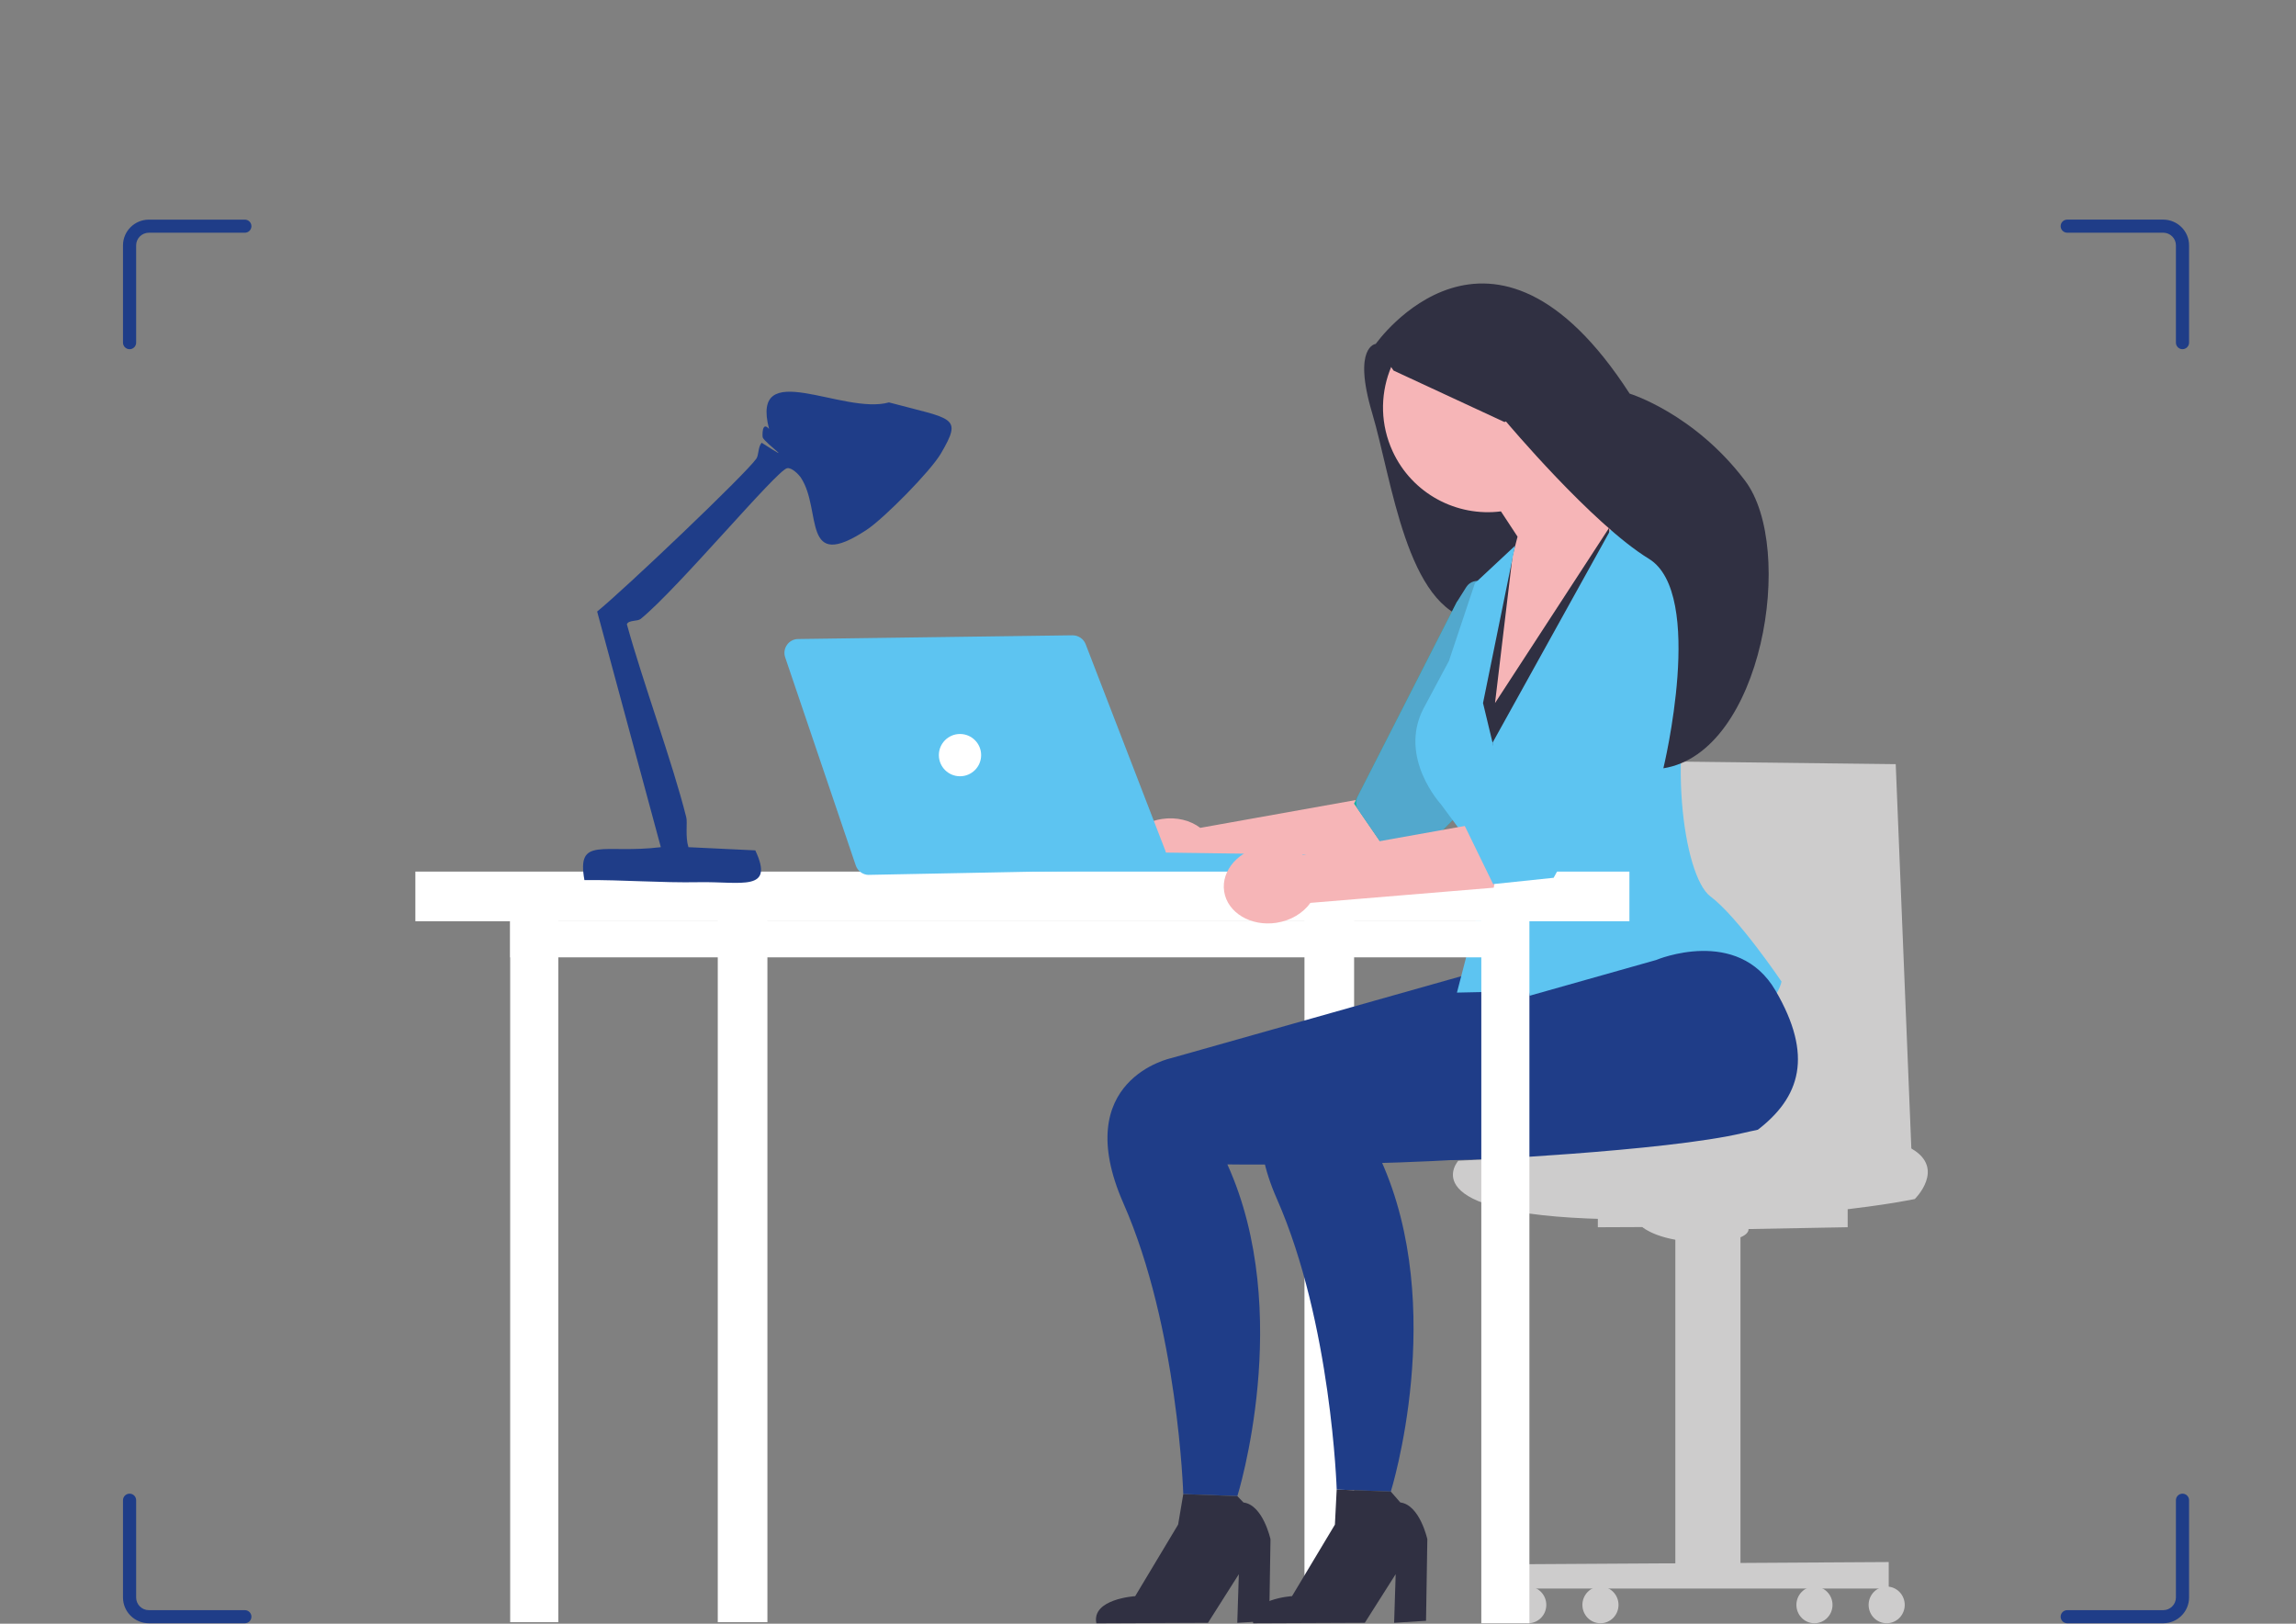 <?xml version="1.0" encoding="UTF-8"?>
<svg id="Laag_1" data-name="Laag 1" xmlns="http://www.w3.org/2000/svg" viewBox="0 0 841.89 595.28"><rect x="0" y="0" width="841.89" height="595.28" fill="#808080" stroke="none"/>
  <defs>
    <style>
      .cls-1 {
        fill: #11b0a1;
      }

      .cls-2 {
        fill: #52a8cd;
      }

      .cls-3 {
        fill: #1f3d88;
      }

      .cls-4 {
        fill: #5dc4f1;
      }

      .cls-5 {
        fill: #f6b5b7;
      }

      .cls-6 {
        fill: #fff;
      }

      .cls-7 {
        fill: #303042;
      }

      .cls-8 {
        fill: #cdcccc;
      }
    </style>
  </defs>
  <path class="cls-7" d="M523.33,120.87l-18.88,5.21s-8.59.88-1.3,25.39c7.28,24.5,12.59,71.58,37.07,75.9,24.47,4.32,43.98-51.17,43.98-51.17l-60.87-55.33h0Z"/>
  <path class="cls-5" d="M440.13,303.5l73.72-13.18-3.8,25.21-67.24,5.57c-2.63,3.69-7.09,6.48-12.46,7.3-9.39,1.43-17.97-3.71-19.16-11.48-1.19-7.77,5.47-15.24,14.86-16.67,5.37-.82,10.46.52,14.07,3.26h0Z"/>
  <polyline class="cls-1" points="534.23 220.64 496.5 294.62 513.82 319.82 538.64 294.55 545.98 213.66"/>
  <path class="cls-2" d="M540.4,213.15h0c-1.13.33-2.11,1.06-2.74,2.06l-3.31,5.25c-.08.12-.15.25-.22.38l-36.33,71.22c-.8,1.58-.68,3.47.32,4.93l12.38,18.01c1.72,2.5,5.29,2.81,7.42.65l19.53-19.89c.77-.78,1.24-1.8,1.36-2.88l7.73-74.59c.35-3.41-2.85-6.09-6.14-5.13Z"/>
  <path class="cls-5" d="M580.39,133.36c-8.85-19.26-31.65-27.7-50.91-18.85-19.26,8.85-27.7,31.65-18.85,50.91,7.18,15.62,23.53,24.12,39.73,22.06l6.09,9.27-18.61,71.77,39.74-39.58,21.21-44.44s-11.77-6.05-20.66-14.88c6.54-10.57,7.84-24.11,2.26-36.26h0Z"/>
  <polygon class="cls-8" points="695.12 280.15 701 424.88 573.17 424.88 573.17 278.72 695.12 280.15"/>
  <rect class="cls-6" x="187.07" y="329.47" width="17.64" height="265.25"/>
  <rect class="cls-6" x="263.19" y="329.47" width="18.2" height="265.25"/>
  <rect class="cls-6" x="478.32" y="329.47" width="18.2" height="265.25"/>
  <path class="cls-3" d="M551.05,353.59l-121.57,34.33s-37.54,7.85-17.52,53.3c20.02,45.45,21.92,106.53,21.92,106.53l19.84.73s21.01-67.18-3.67-121.59c0,0,121.43,1.65,137.74-10.66,16.3-12.31,20.85-27.65,6.99-51.42-13.86-23.77-43.73-11.23-43.73-11.23Z"/>
  <polygon class="cls-7" points="590.06 193.46 548.19 257.75 554.8 202.28 535.7 247.46 564.34 360.97 593.74 357.29 590.06 193.46"/>
  <path class="cls-4" d="M564.72,391.13l-17.44-118.83,45.35-81.78,16.89,8.59s26.02,8.64,13.6,41.37c-12.42,32.72-5.98,80.69,4.04,88.15,10.02,7.46,26.08,31.23,26.08,31.23,0,0-3.69,21.51-49.59,25.35l-38.94,5.92Z"/>
  <path class="cls-4" d="M569.13,363.17l-34.9.73,11.75-45.21-17.63-23.84s-15.73-17.05-6.4-35.07l9.34-17.46,9.52-28.49,14.73-13.75-11.75,57.67,25.35,105.42h0Z"/>
  <path class="cls-3" d="M607.31,351.94l-121.57,34.33s-37.54,7.85-17.52,53.3c20.02,45.45,21.92,106.53,21.92,106.53l19.84.73s21.01-67.18-3.67-121.59c0,0,121.43,1.65,137.74-10.66,16.3-12.31,20.85-27.65,6.99-51.42-13.86-23.77-43.73-11.23-43.73-11.23Z"/>
  <polygon class="cls-4" points="418.44 312.45 524.34 313.95 528.75 319.82 318.2 320.08 418.44 312.45"/>
  <rect class="cls-6" x="187.07" y="337.74" width="360.91" height="13.24"/>
  <path class="cls-8" d="M534.73,425.54s-17.89,19.69,53.87,21.39c71.76,1.7,113.51-7.35,113.51-7.35,0,0,11.41-11.14-1.1-18.42-12.51-7.28-33.13-12.63-61.71-5.82-28.58,6.81-104.56,10.21-104.56,10.21Z"/>
  <path class="cls-8" d="M585.89,442v7.93l16.3-.07s6.32,5.64,23.14,5.51c16.82-.13,15.8-4.78,15.8-4.78l36.37-.67v-11.45l-91.61,3.53Z"/>
  <polygon class="cls-8" points="614.31 445 614.31 579.11 638.19 579.11 638.19 444.54 614.31 445"/>
  <polygon class="cls-8" points="559.41 573.46 559.41 582.38 692.55 582.38 692.55 572.67 559.41 573.46"/>
  <ellipse class="cls-8" cx="665.32" cy="588.38" rx="6.62" ry="6.73"/>
  <ellipse class="cls-8" cx="691.8" cy="588.38" rx="6.62" ry="6.73"/>
  <ellipse class="cls-8" cx="560.37" cy="588.38" rx="6.62" ry="6.73"/>
  <ellipse class="cls-8" cx="586.85" cy="588.38" rx="6.62" ry="6.73"/>
  <rect class="cls-6" x="152.31" y="319.54" width="445.16" height="18.2"/>
  <path class="cls-4" d="M318.61,320.76c-2.18,0-4.12-1.39-4.82-3.46l-25.88-76.3c-.53-1.56-.29-3.23.66-4.58s2.44-2.13,4.09-2.15l100.6-1.36h0c2.16,0,4.07,1.31,4.82,3.26l29.19,75.62c.61,1.57.42,3.28-.52,4.67-.94,1.4-2.44,2.22-4.13,2.25l-104.02,2.03h0Z"/>
  <path class="cls-5" d="M477.81,313.41l73.72-13.18-3.8,25.21-67.24,5.57c-2.63,3.69-7.09,6.48-12.46,7.3-9.39,1.43-17.97-3.71-19.16-11.48-1.19-7.77,5.47-15.24,14.86-16.67,5.37-.82,10.46.52,14.07,3.26h0Z"/>
  <rect class="cls-6" x="543.16" y="331.85" width="17.64" height="263.26"/>
  <polyline class="cls-4" points="607.76 252.75 569.68 321.81 547.49 324.13 537.01 302.62 552.41 290.11 579.41 220.48"/>
  <path class="cls-7" d="M489.5,558.92l-15.74,26.25s-16.07.97-14.24,9.94l40.93-.17,11.31-17.83-.57,17.83,11.7-.73.48-29.91s-2.74-12.57-9.91-13.48l-3.49-3.99-19.84-.73-.65,12.82Z"/>
  <path class="cls-7" d="M433.88,547.76l-1.89,11.17-15.74,26.25s-16.07.97-14.24,9.94l40.93-.17,11.31-17.83-.57,17.83,11.7-.73.48-29.91s-2.74-12.57-9.91-13.48l-2.25-2.33-19.84-.73Z"/>
  <path class="cls-7" d="M504.46,126.08s42.36-60.36,93.09,18.23c0,0,23.63,7.2,42.31,31.9,18.68,24.7,6.48,99.7-29.94,105.46,0,0,15.52-64.07-5.32-76.81-20.84-12.74-52.4-50.35-52.4-50.35l-.54.22-40.69-18.88-6.51-9.76h0Z"/>
  <path class="cls-3" d="M345.05,166.2c-3.84,6.58-20.91,23.84-27.24,28.02-24.2,15.97-16.25-7.13-24.13-19.07-.79-1.2-3.36-3.82-5.06-3.5-3.79.7-40.15,44.27-53.7,55.26-1.19.96-4.48.35-5.06,1.95,5.85,21.21,16.82,50.89,21.79,70.83.46,1.84-.43,7.1.78,10.9l24.52,1.17c7.19,15.31-5.11,11.38-20.63,11.67-14,.27-28.13-.9-42.03-.78-2.9-16.26,6.88-9.48,28.02-12.06l-23.35-86.39c10.06-8.17,54.32-50.26,58.37-56.04.94-1.35.57-4.24,1.95-5.84,13.24,8.47,1.31.29.39-1.95-.12-.29-.41-6.24,2.33-3.11-6.97-26.83,27.08-4.99,43.97-9.73,23.72,6.35,27.03,5.03,19.07,18.68h0Z"/>
  <circle class="cls-6" cx="352.01" cy="276.84" r="7.75"/>
  <g>
    <path class="cls-3" d="M89.78,595.11h-35.19c-5.23,0-9.49-4.23-9.49-9.44v-35.67c0-1.32,1.08-2.4,2.41-2.4s2.41,1.07,2.41,2.4v35.67c0,2.56,2.09,4.64,4.67,4.64h35.19c1.33,0,2.41,1.07,2.41,2.4s-1.08,2.4-2.41,2.4Z"/>
    <path class="cls-3" d="M793.19,595.11h-35.19c-1.33,0-2.41-1.07-2.41-2.4s1.08-2.4,2.41-2.4h35.19c2.57,0,4.67-2.08,4.67-4.64v-35.67c0-1.32,1.08-2.4,2.41-2.4s2.41,1.07,2.41,2.4v35.67c0,5.2-4.26,9.44-9.49,9.44Z"/>
    <path class="cls-3" d="M47.51,128.02c-1.33,0-2.41-1.07-2.41-2.4v-35.67c0-5.2,4.26-9.43,9.49-9.43h35.19c1.33,0,2.41,1.07,2.41,2.4s-1.08,2.4-2.41,2.4h-35.19c-2.57,0-4.67,2.08-4.67,4.64v35.67c0,1.32-1.08,2.4-2.41,2.4Z"/>
    <path class="cls-3" d="M800.27,128.02c-1.33,0-2.41-1.07-2.41-2.4v-35.67c0-2.56-2.09-4.64-4.67-4.64h-35.19c-1.33,0-2.41-1.07-2.41-2.4s1.08-2.4,2.41-2.4h35.19c5.23,0,9.49,4.23,9.49,9.43v35.67c0,1.32-1.08,2.4-2.41,2.4Z"/>
  </g>
</svg>